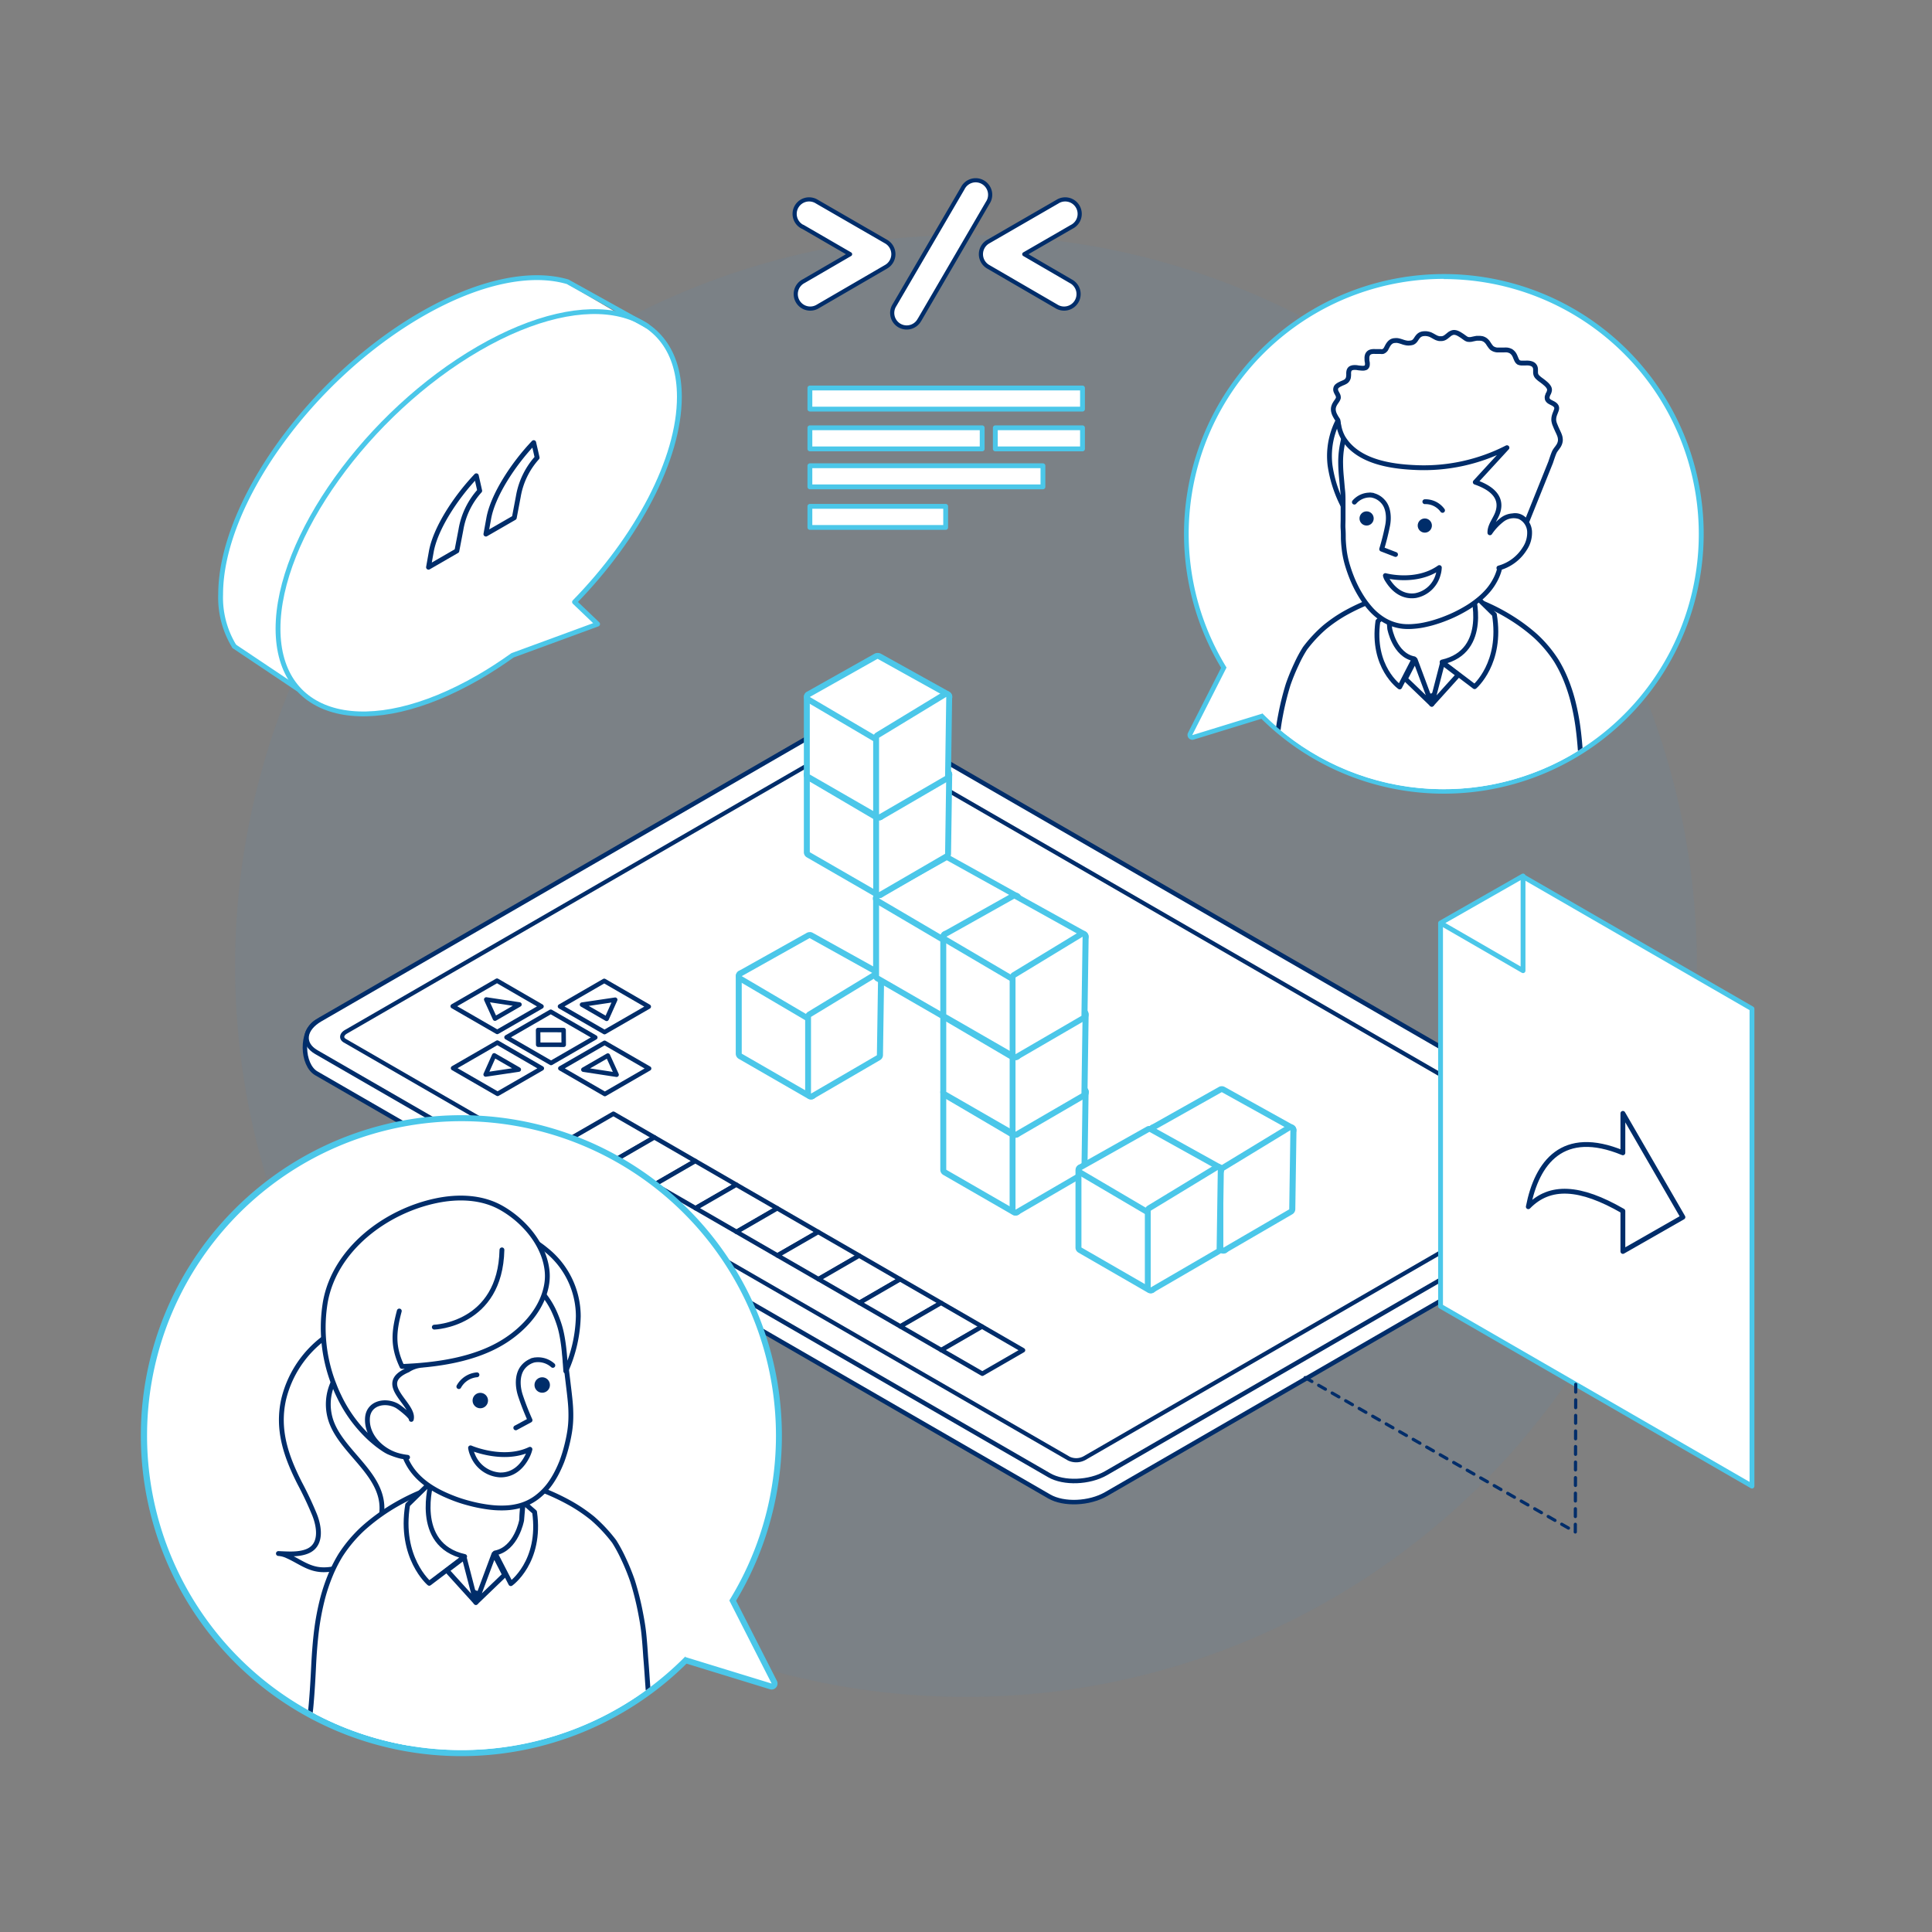 <svg id="Layer_1" data-name="Layer 1" xmlns="http://www.w3.org/2000/svg" xmlns:xlink="http://www.w3.org/1999/xlink" viewBox="0 0 400 400"><rect x="0" y="0" width="400" height="400" fill="#808080" stroke="none"/><defs><style>.cls-1,.cls-14,.cls-9{fill:none;}.cls-2{fill:#2195f2;opacity:0.05;}.cls-10,.cls-11,.cls-13,.cls-3,.cls-4,.cls-5{fill:#fff;}.cls-13,.cls-4{stroke:#4bc7e9;}.cls-10,.cls-11,.cls-14,.cls-4,.cls-5,.cls-9{stroke-linecap:round;}.cls-10,.cls-11,.cls-13,.cls-14,.cls-4,.cls-5,.cls-9{stroke-linejoin:round;}.cls-10,.cls-11,.cls-14,.cls-5,.cls-9{stroke:#002d6a;}.cls-6{fill:#4bc7e9;}.cls-7{clip-path:url(#clip-path);}.cls-8{fill:#002d6a;}.cls-10{stroke-width:0.93px;}.cls-11{stroke-width:0.86px;}.cls-12{clip-path:url(#clip-path-2);}.cls-14{stroke-width:0.66px;stroke-dasharray:1.61;}</style><clipPath id="clip-path"><path class="cls-1" d="M298.91,57.78a52.8,52.8,0,0,0-45,80.47l-7.11,14,14.53-4.47-.12-.17a52.79,52.79,0,1,0,37.67-89.79Z"/></clipPath><clipPath id="clip-path-2"><path class="cls-1" d="M95.54,232.13A65.11,65.11,0,0,1,151,331.36l8.76,17.2-17.91-5.5.15-.22A65.1,65.1,0,1,1,95.54,232.13Z"/></clipPath></defs><circle class="cls-2" cx="200" cy="200" r="151.33"/><polygon class="cls-3" points="47.96 133.01 60.98 142.39 67.68 134.16 111.73 73.84 130.49 66.37 115.75 57.75 65.19 91.46 47.96 133.01"/><path class="cls-4" d="M117.56,58.35C110,56.1,99.2,58.19,87.24,65.09c-22.95,13.25-41.56,39.23-41.56,58a19.32,19.32,0,0,0,2.76,10.62"/><path class="cls-4" d="M140.66,82.16c0-18.8-18.6-23.3-41.55-10s-41.55,39.23-41.55,58,18.6,23.3,41.55,10.05c2.38-1.38,4.72-2.9,7-4.53l17.62-6.47-4.78-4.57C131.88,111.39,140.66,95.08,140.66,82.16Z"/><line class="cls-4" x1="61.68" y1="142.65" x2="48.53" y2="133.84"/><line class="cls-4" x1="133.94" y1="67.46" x2="117.85" y2="58.52"/><path class="cls-5" d="M88.72,117.44l.57-3.2c.83-4.76,5-11.19,9.33-15.74l.7,3.11a15.92,15.92,0,0,0-3.89,8.06l-.84,4.38Zm11.88-6.86.58-3.2c.83-4.76,5-11.19,9.32-15.74l.71,3.11a16,16,0,0,0-3.9,8.06l-.83,4.38Z"/><path class="cls-3" d="M298.91,163.88a52.89,52.89,0,0,1-37.65-15.58L247,152.69l-.15,0a.53.53,0,0,1-.38-.18.5.5,0,0,1-.06-.55l7-13.7a53.31,53.31,0,1,1,45.55,25.6Z"/><path class="cls-6" d="M298.91,57.78a52.8,52.8,0,1,1-37.67,89.79l.12.17-14.53,4.47,7.11-14a52.8,52.8,0,0,1,45-80.47m0-1a53.81,53.81,0,0,0-46.12,81.52l-6.85,13.45a1,1,0,0,0,.13,1.1,1,1,0,0,0,.76.36,1,1,0,0,0,.3-.05l14-4.3a53.79,53.79,0,1,0,37.79-92.08Z"/><g class="cls-7"><path class="cls-5" d="M252.49,185c.84-.44,1.68-.88,2.5-1.34,1.32-.7,2.6-1.45,3.8-2.24.6-.4,1.16-.8,1.7-1.21s1-.81,1.39-1.2a11.21,11.21,0,0,0,1.17-1.38,4,4,0,0,0,.54-1,.73.73,0,0,0,0-.52.84.84,0,0,0-.45-.17,3.42,3.42,0,0,0-.62,0,20.13,20.13,0,0,1-2.1.93,17.51,17.51,0,0,1-3.92,1,7.52,7.52,0,0,1-2.76-.08,7.1,7.1,0,0,1-1.92-.77l.49,0c.15,0,.35,0,.58,0a3.46,3.46,0,0,0,.92-.24l.43-.21.49-.29.56-.39.72-.55a13,13,0,0,1,1.32-.89c.53-.35,1.17-.77,1.95-1.35a9.78,9.78,0,0,0,1.28-1.16,9.2,9.2,0,0,0,1.43-2,15.92,15.92,0,0,0,1.31-3.73c.17-1,.33-2.3.46-3.94s.25-3.76.45-6.12c.08-1.42.19-2.83.33-4.2s.35-2.68.59-3.91a57.89,57.89,0,0,1,1.57-6.33,42.53,42.53,0,0,1,1.73-4.22,26.54,26.54,0,0,1,1.76-3.26,28.43,28.43,0,0,1,4.11-4.4,29.79,29.79,0,0,1,4-2.77,42.19,42.19,0,0,1,4.43-2.17,35.31,35.31,0,0,1,4.6-1.6,27.24,27.24,0,0,1,14.62-.14,40.76,40.76,0,0,1,11.2,4.94,36.79,36.79,0,0,1,4.83,3.64,26.29,26.29,0,0,1,4.24,5.06,27.12,27.12,0,0,1,1.83,3.58,34.85,34.85,0,0,1,1.56,4.61,47.46,47.46,0,0,1,1.14,5.95c.29,2.24.48,4.7.6,7.17s.25,4.74.42,6.66a44.31,44.31,0,0,0,.63,4.74,27.28,27.28,0,0,0,1.6,5.41c.55,1.22,1,2.15,1.45,2.93a11.92,11.92,0,0,1,.92,2.16c0,.31,0,.48,0,.48s-.67,0-1.8,0c-.56,0-1.23-.08-2-.16l-1-.14"/><path class="cls-5" d="M295.83,144.11l.25,0c.69,0,1.42-.61,2.23-1.66.44-.52.91-1.14,1.42-1.82s1-1.42,1.6-2.18,1.16-1.53,1.74-2.35,1.14-1.67,1.66-2.52a24.3,24.3,0,0,0,1.36-2.53,7.77,7.77,0,0,0,.63-2.46,20.27,20.27,0,0,0-1.13-4.23c-1.22-2.08-2.58-4-2.58-4-1-1.33-2-2.5-2.85-3.45a27.42,27.42,0,0,0-2.16-2.26,4.45,4.45,0,0,0-1.87-1,3.86,3.86,0,0,0-2.16.13l-.3.09a7.5,7.5,0,0,0-2.43,1.36,10.94,10.94,0,0,0-2.1,2.32,10.59,10.59,0,0,0-1.41,3,9.35,9.35,0,0,0-.38,3.44s.1,1.57.17,3.19.13,3.26.13,3.26a9.14,9.14,0,0,0,.34,2,11.84,11.84,0,0,0,.8,2c.33.68.73,1.38,1.16,2.09s.89,1.41,1.34,2.1.88,1.36,1.3,2,.81,1.19,1.17,1.68A4.53,4.53,0,0,0,295.83,144.11Z"/><path class="cls-5" d="M298.57,137.07l6.73,5.1s5.76-4.88,4.1-14.93l-4.53-4.44S308.52,134.85,298.57,137.07Z"/><polygon class="cls-5" points="301.93 139.72 296.43 145.81 298.65 137.24 301.93 139.72"/><path class="cls-5" d="M292.79,136.4l-3,5.83s-5.86-4.12-4.51-13.61l2.15-1.9.3,3.46S288.72,135.62,292.79,136.4Z"/><polygon class="cls-5" points="296.43 145.81 293 136.59 290.96 140.55 296.43 145.81"/><path class="cls-5" d="M280.89,92.34a18.36,18.36,0,0,0-.94,2.18,23,23,0,0,0-.66,2.33,16.5,16.5,0,0,0-.36,2.44c-.07.83-.09,1.67-.08,2.5,0,1.55.09,3.09.18,4.63a26.59,26.59,0,0,1-3.66-10.07,16.06,16.06,0,0,1,4.3-13c.71-.75,3.39-3.71,3.58-1.51a6.36,6.36,0,0,1,0,1.14c0,.41-.09.81-.11,1.15a6.73,6.73,0,0,0,0,.89,11.27,11.27,0,0,0,.2,1.25,4.36,4.36,0,0,1,.13,1.11,3.62,3.62,0,0,1-.14,1,4.15,4.15,0,0,1-.39.89,9.75,9.75,0,0,1-.54.83l-.64.88A11.09,11.09,0,0,0,280.89,92.34Z"/><path class="cls-5" d="M310.41,118a10.29,10.29,0,0,1-.92,2.22,11.47,11.47,0,0,1-1.37,2,15.24,15.24,0,0,1-1.76,1.74,21.77,21.77,0,0,1-2,1.49c-.72.47-1.46.89-2.22,1.29s-1.53.76-2.31,1.08-1.54.61-2.31.85a22.47,22.47,0,0,1-2.26.62,16.73,16.73,0,0,1-2.54.39,12.08,12.08,0,0,1-2.26,0,9.73,9.73,0,0,1-3.82-1.25,12.08,12.08,0,0,1-3.06-2.58,18.6,18.6,0,0,1-1.29-1.68c-.41-.6-.8-1.25-1.17-1.92a25.6,25.6,0,0,1-1.32-2.85c-.33-.83-.62-1.69-.88-2.57a20.18,20.18,0,0,1-.57-2.65c-.12-.89-.2-1.78-.23-2.66,0-.66,0-1.32-.05-2s0-1.3,0-2c0-1.28,0-2.54,0-3.73,0-.68,0-1.44-.09-2.25s-.15-1.69-.24-2.62-.16-1.89-.17-2.88a18.2,18.2,0,0,1,.18-3A23.45,23.45,0,0,1,278.4,90a20,20,0,0,1,5.85-9.11c9-7.62,22.44-9.05,31.48-1.25a15.18,15.18,0,0,1,2.07,2.17,8.76,8.76,0,0,1,.58.82,7.29,7.29,0,0,1,.43.89c.11.3.21.62.3.94a12.45,12.45,0,0,1,.28,1.48c.06.49.09,1,.12,1.47s.07.82.11,1.23a9.64,9.64,0,0,1,.08,1.19,7.63,7.63,0,0,1-.18,1.15c-.09.43-.19.86-.3,1.3s-.2.93-.28,1.44a8.33,8.33,0,0,0-.11,1.59c0,.31,0,.61,0,.9s0,.57-.06.84a10.29,10.29,0,0,1-.36,1.43c-.1.29-.21.55-.31.79-.17.4-.33.74-.46,1a2.81,2.81,0,0,1-.27.61.39.39,0,0,1-.3,0,1.24,1.24,0,0,1-.31-.23l-.27-.32a2.27,2.27,0,0,0-.25-.27,1,1,0,0,0-.18-.11s-.06,0-.06,0a.57.57,0,0,0,0,.21c0,.11.08.27.14.49s.14.59.22.93a4.63,4.63,0,0,1,.19.83q0,.08-.12,0a2.42,2.42,0,0,1-.26-.34c-.11-.14-.22-.31-.34-.44a.67.67,0,0,0-.38-.26.37.37,0,0,0-.22.12,1.21,1.21,0,0,0-.24.49,6,6,0,0,0-.11,1.6c0,.22,0,.48.07.78s.08.65.12,1"/><circle class="cls-8" cx="294.99" cy="108.81" r="1.47"/><path class="cls-5" d="M295,103.87a4.37,4.37,0,0,1,3.66,1.8"/><circle class="cls-8" cx="282.94" cy="107.34" r="1.47"/><path class="cls-9" d="M288.93,114.8l-2.87-1.11a49.87,49.87,0,0,0,1.23-4.9c.32-1.63.2-3.75-1-5a4,4,0,0,0-2.65-1.32l.6.07a4.21,4.21,0,0,0-3.83,1.42"/><path class="cls-5" d="M298,117.51a5.46,5.46,0,0,1-.25,1.46,6,6,0,0,1-4.67,4.34c-2.55.37-4.5-1.1-5.78-3.14a3,3,0,0,1-.47-1S293.16,120.92,298,117.51Z"/><path class="cls-5" d="M313.27,106.78a2.64,2.64,0,0,1,2.77,1.39l5-12.44.21-.63.21-.61c.07-.19.13-.37.2-.54s.13-.32.2-.45a3.37,3.37,0,0,1,.21-.34c.07-.11.14-.2.21-.29a2.69,2.69,0,0,0,.2-.27l.21-.3a3.72,3.72,0,0,0,.2-.4,2.55,2.55,0,0,0,.16-.62,1.7,1.7,0,0,0,0-.4,2.6,2.6,0,0,0-.07-.45,3.69,3.69,0,0,0-.17-.5c-.07-.18-.16-.36-.24-.54s-.14-.28-.2-.43-.13-.28-.19-.42-.22-.53-.32-.78a4.14,4.14,0,0,1-.17-.74,3.21,3.21,0,0,1,.05-.7,4.6,4.6,0,0,1,.2-.66c.08-.2.16-.4.23-.6a1.42,1.42,0,0,0,.13-.54.79.79,0,0,0-.16-.5,1.12,1.12,0,0,0-.24-.25,2.7,2.7,0,0,0-.33-.22l-.39-.2a3.69,3.69,0,0,1-.35-.19,1.24,1.24,0,0,1-.44-.45.67.67,0,0,1-.06-.28.88.88,0,0,1,0-.31,2.79,2.79,0,0,1,.12-.34c0-.12.11-.24.16-.35a2,2,0,0,0,.2-.65,1,1,0,0,0-.13-.56,2.57,2.57,0,0,0-.41-.54c-.09-.09-.19-.19-.31-.29l-.37-.31-.37-.28-.37-.27a5.56,5.56,0,0,1-.55-.48,1.39,1.39,0,0,1-.3-.47,1.59,1.59,0,0,1-.08-.53c0-.19,0-.37,0-.56a1.5,1.5,0,0,0-.1-.52,1.25,1.25,0,0,0-.3-.42,1.48,1.48,0,0,0-.48-.26,2.59,2.59,0,0,0-.58-.12,4.72,4.72,0,0,0-.66,0h-.74a1.77,1.77,0,0,1-.63-.13,1.18,1.18,0,0,1-.39-.44c-.1-.19-.18-.39-.27-.6a3.67,3.67,0,0,0-.28-.6,2,2,0,0,0-.39-.47,1.37,1.37,0,0,0-.48-.31,2.23,2.23,0,0,0-.59-.16,4.56,4.56,0,0,0-.65,0l-.71,0q-.35,0-.69,0a2.21,2.21,0,0,1-.59-.13,2.1,2.1,0,0,1-.53-.29,3.57,3.57,0,0,1-.42-.51l-.21-.3a2.92,2.92,0,0,0-.21-.32,2.4,2.4,0,0,0-.52-.52,2,2,0,0,0-.32-.18,2,2,0,0,0-.34-.12l-.37-.05h-.38l-.38,0-.38.07-.38.08-.36.08a2.66,2.66,0,0,1-.69,0,2.05,2.05,0,0,1-.41-.18l-.44-.31c-.15-.11-.3-.22-.46-.32s-.31-.2-.46-.29a4,4,0,0,0-.56-.26,1.77,1.77,0,0,0-.56-.09,1.37,1.37,0,0,0-.55.15,2.06,2.06,0,0,0-.51.34l-.5.4a2,2,0,0,1-.49.29,1.39,1.39,0,0,1-.48.11l-.5,0a3.06,3.06,0,0,1-.53-.15,2.53,2.53,0,0,1-.29-.14l-.33-.18-.32-.18-.36-.18a2.91,2.91,0,0,0-.39-.12,2.66,2.66,0,0,0-.37-.07,2.91,2.91,0,0,0-.65,0,1.66,1.66,0,0,0-1,.42,2.83,2.83,0,0,0-.32.37c-.1.13-.18.27-.27.4a2.17,2.17,0,0,1-.29.36,1.33,1.33,0,0,1-.43.28,2.56,2.56,0,0,1-.51.1,2.88,2.88,0,0,1-.65,0l-.35-.07-.34-.09-.32-.11-.32-.1a4.85,4.85,0,0,0-.58-.14,2,2,0,0,0-.54,0,1.51,1.51,0,0,0-.48.08,1.25,1.25,0,0,0-.41.22,2,2,0,0,0-.36.36,3.62,3.62,0,0,0-.31.48l-.34.65a1.73,1.73,0,0,1-.26.28,1.33,1.33,0,0,1-.35.2,1.28,1.28,0,0,1-.45,0l-.55,0-.57,0a2.26,2.26,0,0,0-.52,0,1.73,1.73,0,0,0-.43.08,1,1,0,0,0-.33.17,1.09,1.09,0,0,0-.37.53,1.82,1.82,0,0,0-.08.67c0,.25,0,.5.07.75a2.21,2.21,0,0,1,0,.69.76.76,0,0,1-.29.44,1.59,1.59,0,0,1-.59.13,5.29,5.29,0,0,1-.67-.05c-.23,0-.46-.07-.69-.09a3.53,3.53,0,0,0-.65,0,1.54,1.54,0,0,0-.56.18.89.89,0,0,0-.34.49,1.7,1.7,0,0,0-.06.35,2.87,2.87,0,0,0,0,.42,4.91,4.91,0,0,1-.06.65,1.52,1.52,0,0,1-.32.6,1.22,1.22,0,0,1-.3.24,3,3,0,0,1-.4.2l-.43.18-.38.19a2.59,2.59,0,0,0-.56.38.83.83,0,0,0-.22.41.94.94,0,0,0,0,.5,2.58,2.58,0,0,0,.21.48,5.16,5.16,0,0,1,.24.47,1.16,1.16,0,0,1,.08.56,1.88,1.88,0,0,1-.14.34,3.06,3.06,0,0,1-.23.36l-.24.35-.2.35c-.05.11-.09.22-.13.33s-.06.21-.08.31a2.27,2.27,0,0,0,0,.58,3.16,3.16,0,0,0,.13.53,3.82,3.82,0,0,0,.23.51c.09.17.19.34.29.51A3.36,3.36,0,0,1,277,87a3.78,3.78,0,0,1,.1.57c0,.19.06.38.1.57a7.68,7.68,0,0,0,.91,2.53c3,4.9,9.74,5.91,14.95,6.13A37.78,37.78,0,0,0,312,92.69l-6.56,7.14c2.7.93,5.81,2.73,4.66,6.23-.47,1.46-1.69,2.72-1.63,4.25a11.71,11.71,0,0,1,2.57-2.73,3.91,3.91,0,0,1,3.56-.6,3.56,3.56,0,0,1,2.08,3,5.91,5.91,0,0,1-1,3.62,9.15,9.15,0,0,1-5.35,4"/></g><path class="cls-10" d="M217.24,309.83,65.49,222.22c-3-1.73-3.34-8.72.13-10.72L171,155c3.46-2,8.75-2.22,11.75-.49L335.05,238c3,1.73,2.11,8.85-1.35,10.85L229,309.34C225.53,311.34,220.24,311.56,217.24,309.83Z"/><path class="cls-10" d="M217.24,305.44,65.49,217.83c-3-1.74-2.62-4.79.85-6.79L171,150.59c3.46-2,8.75-2.22,11.75-.49l151.75,87.61c3,1.74,2.62,4.79-.84,6.79L229,305C225.53,307,220.24,307.17,217.24,305.44Z"/><path class="cls-11" d="M221.32,302,71.4,215.47c-.82-.47-.71-1.31.23-1.85l103.87-60a3.57,3.57,0,0,1,3.22-.13l149.91,86.55c.82.47.72,1.31-.23,1.85l-103.87,60A3.58,3.58,0,0,1,221.32,302Z"/><polygon class="cls-10" points="125.16 213.69 115.94 208.37 125.1 203.08 134.32 208.41 125.16 213.69"/><polygon class="cls-10" points="120.5 208 125.6 210.94 127.37 206.98 120.5 208"/><polygon class="cls-10" points="114.09 220.08 104.87 214.76 114.03 209.47 123.25 214.79 114.09 220.08"/><polygon class="cls-10" points="112.18 221.19 102.97 215.86 93.8 221.15 103.02 226.47 112.18 221.19"/><polygon class="cls-10" points="102.32 218.5 107.41 221.44 100.55 222.46 102.32 218.5"/><polygon class="cls-10" points="116.01 221.19 125.17 215.9 134.39 221.22 125.23 226.51 116.01 221.19"/><polygon class="cls-10" points="125.85 218.54 120.78 221.46 127.66 222.51 125.85 218.54"/><polygon class="cls-10" points="102.95 213.65 112.11 208.37 102.9 203.04 93.73 208.33 102.95 213.65"/><polygon class="cls-10" points="107.55 207.97 102.48 210.9 100.67 206.93 107.55 207.97"/><polygon class="cls-10" points="111.43 216.3 111.41 213.25 116.69 213.26 116.71 216.31 111.43 216.3"/><polygon class="cls-10" points="127.06 240.35 118.58 235.45 127 230.59 135.48 235.48 127.06 240.35"/><polygon class="cls-10" points="135.53 245.25 127.06 240.35 135.48 235.48 143.96 240.38 135.53 245.25"/><polygon class="cls-10" points="144.01 250.14 135.53 245.25 143.96 240.38 152.44 245.28 144.01 250.14"/><polygon class="cls-10" points="152.5 255.04 144.01 250.14 152.44 245.28 160.92 250.17 152.5 255.04"/><polygon class="cls-10" points="160.97 259.93 152.5 255.04 160.92 250.17 169.4 255.07 160.97 259.93"/><polygon class="cls-10" points="169.46 264.83 160.97 259.93 169.4 255.07 177.88 259.96 169.46 264.83"/><polygon class="cls-10" points="177.94 269.73 169.46 264.83 177.88 259.96 186.36 264.86 177.94 269.73"/><polygon class="cls-10" points="186.41 274.62 177.94 269.73 186.36 264.86 194.84 269.75 186.41 274.62"/><polygon class="cls-10" points="194.9 279.52 186.41 274.62 194.84 269.75 203.32 274.65 194.9 279.52"/><polygon class="cls-10" points="203.38 284.41 194.9 279.52 203.32 274.65 211.8 279.55 203.38 284.41"/><path class="cls-3" d="M95.54,363a65.71,65.71,0,1,1,56.16-31.58l8.6,16.9a.63.63,0,0,1-.08.68.62.62,0,0,1-.47.22.57.57,0,0,1-.18,0L142,343.74A65.24,65.24,0,0,1,95.54,363Z"/><path class="cls-6" d="M95.54,232.13A65.11,65.11,0,0,1,151,331.36l8.76,17.2-17.91-5.5.15-.22A65.1,65.1,0,1,1,95.54,232.13m0-1.24a66.35,66.35,0,1,0,46.6,113.55l17.25,5.3a1.13,1.13,0,0,0,.36.06,1.22,1.22,0,0,0,.94-.44,1.25,1.25,0,0,0,.16-1.36l-8.45-16.59A66.34,66.34,0,0,0,95.54,230.89Z"/><g class="cls-12"><path class="cls-5" d="M70.37,275s-.36.17-1,.53a22.34,22.34,0,0,0-10.65,14.22c-1.4,6.29.52,11.78,3.33,17.33a72.13,72.13,0,0,1,3.08,6.54c1,2.51,1.58,6.28-1.49,7.55-1.81.75-4.06.55-6,.47a5.16,5.16,0,0,1,1.87.5C62.14,323.31,64,325,67,325c6.45.06,12.06-6.52,12.08-12.78,0-6.95-7.73-11.29-10.26-17.3a10.72,10.72,0,0,1,.44-9.28c.27-.58.55-1.16.87-1.74s.66-1.18,1-1.8a5.94,5.94,0,0,0,.64-1.68,6.53,6.53,0,0,0,.08-1.82,7.14,7.14,0,0,0-.48-1.84A7.07,7.07,0,0,0,70.37,275Z"/><path class="cls-5" d="M146.37,374.44c-.91-.48-1.83-1-2.71-1.45-1.44-.77-2.83-1.59-4.14-2.44-.66-.43-1.27-.88-1.86-1.32s-1-.88-1.51-1.31a11.58,11.58,0,0,1-1.28-1.5,5.24,5.24,0,0,1-.59-1.08.5.5,0,0,1,.53-.75,3.18,3.18,0,0,1,.68,0,22.8,22.8,0,0,0,2.28,1,19.15,19.15,0,0,0,4.27,1.11,8.32,8.32,0,0,0,3-.09,7.72,7.72,0,0,0,2.1-.84s-.2,0-.53,0c-.17,0-.39,0-.64,0a3.59,3.59,0,0,1-1-.26,3.39,3.39,0,0,1-.47-.23A5.34,5.34,0,0,1,144,365c-.19-.12-.39-.26-.61-.42l-.79-.6a14.84,14.84,0,0,0-1.44-1c-.57-.38-1.27-.83-2.12-1.46a10.84,10.84,0,0,1-1.39-1.27,10.12,10.12,0,0,1-1.56-2.21,17.33,17.33,0,0,1-1.42-4.06c-.19-1.15-.36-2.51-.5-4.29s-.27-4.09-.49-6.67c-.1-1.54-.21-3.07-.36-4.57s-.39-2.91-.65-4.26a60,60,0,0,0-1.71-6.88,45.14,45.14,0,0,0-1.88-4.61,30.46,30.46,0,0,0-1.91-3.54,31.74,31.74,0,0,0-4.48-4.8,33.55,33.55,0,0,0-4.37-3,46.76,46.76,0,0,0-4.82-2.37,41.86,41.86,0,0,0-5-1.74,29.83,29.83,0,0,0-15.92-.15,44.45,44.45,0,0,0-12.19,5.38,40.29,40.29,0,0,0-5.26,4,28.65,28.65,0,0,0-4.62,5.5,29.51,29.51,0,0,0-2,3.9,38.1,38.1,0,0,0-1.7,5,52.46,52.46,0,0,0-1.25,6.49c-.31,2.43-.51,5.1-.64,7.8s-.28,5.16-.46,7.25a45,45,0,0,1-.69,5.16A29,29,0,0,1,62,363.48c-.6,1.33-1.13,2.35-1.58,3.19a12.76,12.76,0,0,0-1,2.36c0,.34,0,.51,0,.51s.73,0,2,0c.61,0,1.33-.09,2.15-.18l1-.15"/><path class="cls-5" d="M99.19,329.92l-.27,0a3.9,3.9,0,0,1-2.44-1.81c-.48-.57-1-1.24-1.54-2s-1.15-1.54-1.75-2.37-1.26-1.67-1.89-2.56-1.24-1.82-1.81-2.74A24.84,24.84,0,0,1,88,315.72a8.39,8.39,0,0,1-.7-2.67,22.29,22.29,0,0,1,1.23-4.61c1.34-2.27,2.81-4.31,2.81-4.31,1.1-1.45,2.2-2.72,3.11-3.75a27.75,27.75,0,0,1,2.35-2.46,4.82,4.82,0,0,1,2-1.14,4.27,4.27,0,0,1,2.35.14l.33.1a8.24,8.24,0,0,1,2.64,1.48,11.61,11.61,0,0,1,2.28,2.53,11.49,11.49,0,0,1,1.54,3.26,9.91,9.91,0,0,1,.41,3.74s-.11,1.72-.18,3.48-.14,3.55-.14,3.55a9.51,9.51,0,0,1-.37,2.14,12.7,12.7,0,0,1-.87,2.2c-.37.74-.8,1.5-1.27,2.27s-1,1.54-1.45,2.29-1,1.48-1.42,2.15-.88,1.28-1.27,1.83A4.92,4.92,0,0,1,99.19,329.92Z"/><path class="cls-5" d="M96.2,322.26l-7.33,5.55s-6.27-5.31-4.47-16.25l4.95-4.84S85.36,319.85,96.2,322.26Z"/><polygon class="cls-5" points="92.54 325.15 98.53 331.77 96.11 322.44 92.54 325.15"/><path class="cls-5" d="M102.49,321.53l3.27,6.35s6.38-4.49,4.92-14.82L108.32,311l-.32,3.76S106.93,320.68,102.49,321.53Z"/><polygon class="cls-5" points="98.53 331.77 102.27 321.74 104.48 326.05 98.53 331.77"/><path class="cls-3" d="M101.39,391.31l-9.73-4.52-8.37-6.14-5.35-6.49-1.35-2.68-1.37-4.06,12.4-8.08-5.87-3.12L65.6,354.8l-5.23,2.84.2,1.74.12,4.47a43.46,43.46,0,0,0,24.63,34.61S105.77,401.13,101.39,391.31Z"/><path class="cls-5" d="M84,302a12.41,12.41,0,0,0,1.29,2.27,12.91,12.91,0,0,0,1.75,1.95,15.74,15.74,0,0,0,2.14,1.64,21.59,21.59,0,0,0,2.41,1.34c.84.4,1.7.76,2.57,1.09s1.76.61,2.64.85,1.75.45,2.61.61,1.71.29,2.53.37a19.13,19.13,0,0,0,2.8.07,13.06,13.06,0,0,0,2.43-.34,10.44,10.44,0,0,0,4-1.87,13.33,13.33,0,0,0,3-3.2,19.27,19.27,0,0,0,1.17-2c.36-.71.69-1.45,1-2.23a30.25,30.25,0,0,0,1-3.26c.24-.94.44-1.9.6-2.89a21,21,0,0,0,.25-2.95,27.81,27.81,0,0,0-.1-2.9c-.06-.72-.14-1.43-.22-2.14s-.17-1.4-.25-2.1c-.17-1.39-.33-2.75-.48-4a23.92,23.92,0,0,1-.21-2.44c0-.89-.07-1.85-.1-2.86s-.09-2.06-.2-3.14a20.73,20.73,0,0,0-.61-3.24,26.2,26.2,0,0,0-1.19-3.22,21.8,21.8,0,0,0-7.56-9c-10.76-7-25.47-6.74-34.18,2.91-4.17,4.62-5.64,11.63-4.72,18.12,0,.3.09.6.13.9s.11.6.16.89c.11.58.24,1.15.36,1.68.09.36.18.7.27,1a6.77,6.77,0,0,0,.44,1.3,1.52,1.52,0,0,0,.54.67,1.68,1.68,0,0,0,.73-.15,4,4,0,0,0,.77-.47l.76-.58c.25-.18.48-.35.7-.48l.45-.24c.09,0,.14,0,.14,0a.84.84,0,0,1-.16.29c-.1.16-.24.39-.4.7a5.32,5.32,0,0,0-.34,1.19A1.4,1.4,0,0,0,73,287c.06,0,.14,0,.24-.1a4.06,4.06,0,0,0,.37-.47,4.53,4.53,0,0,1,.55-.65,2.27,2.27,0,0,1,.75-.49,1.07,1.07,0,0,1,.5,0,1.33,1.33,0,0,1,.58.39,4.56,4.56,0,0,1,.79,1.53A5.07,5.07,0,0,1,77,288c.07.31.12.66.18,1.06"/><circle class="cls-8" cx="99.44" cy="289.97" r="1.6"/><path class="cls-5" d="M98.75,284.64A4.75,4.75,0,0,0,95,287.08"/><circle class="cls-8" cx="112.26" cy="286.75" r="1.6"/><path class="cls-9" d="M106.79,295.62l2.95-1.59a54.41,54.41,0,0,1-2-5.13c-.56-1.72-.72-4,.34-5.57a4.35,4.35,0,0,1,2.69-1.79l-.64.15a4.6,4.6,0,0,1,4.33,1"/><path class="cls-5" d="M109.72,300.06a7.17,7.17,0,0,1-.39,1.13c-1.1,2.38-3,4.23-5.81,4.18a6.5,6.5,0,0,1-5.63-4.06,5.63,5.63,0,0,1-.47-1.55S104.19,302.7,109.72,300.06Z"/><path class="cls-5" d="M113.25,268.94a17.62,17.62,0,0,1,1.31,2.23,23.94,23.94,0,0,1,1,2.43,18.56,18.56,0,0,1,.72,2.58c.18.89.32,1.79.43,2.69.2,1.67.31,3.35.43,5a29.21,29.21,0,0,0,2.59-11.38A17.59,17.59,0,0,0,113.35,259c-.88-.71-4.17-3.54-4.08-1.14a6.47,6.47,0,0,0,.19,1.23c.1.44.21.86.27,1.22a7.58,7.58,0,0,1,.14,1,12.1,12.1,0,0,1-.05,1.37,4.59,4.59,0,0,0,0,1.23,3.76,3.76,0,0,0,.29,1.07,4.53,4.53,0,0,0,.53.9,10.5,10.5,0,0,0,.7.82l.82.87A12.3,12.3,0,0,1,113.25,268.94Z"/><path class="cls-5" d="M87.44,282.65a6.1,6.1,0,0,0-3,1c-6.86,2.93,1.52,7.07.71,10.22.14-.55-2.53-2.59-3-2.83-2.42-1.31-5.88-.57-6.07,2.57-.22,3.61,2.78,6.6,6,7.63.33.1.69.2,1.08.28s.8.15,1.22.2c0,0-.45-.05-1.29-.2a12.26,12.26,0,0,1-1.31-.38c-.46-.16-.93-.34-1.38-.54a8.71,8.71,0,0,1-1-.59c-.29-.19-.57-.39-.86-.6s-.57-.43-.87-.68-.82-.68-1.21-1.05A28.51,28.51,0,0,1,70.16,289c-.23-.46-.44-.93-.64-1.41s-.39-1-.57-1.44a32.29,32.29,0,0,1-1.58-16.65c2-10.91,12.54-18.76,23-20.92,4.44-.92,9.33-.8,13.37,1.47,4.61,2.59,8.78,7.36,9.49,12.74a10.41,10.41,0,0,1,0,2.79c-.7,5.12-4.57,9.44-8.81,12.11-6.09,3.85-14.11,4.94-21.19,5.22a1.15,1.15,0,0,1-.07-.15c-1.89-4.07-1.63-7.07-.49-11.33"/><path class="cls-5" d="M89.92,274.77s13.66-.42,14-16"/></g><path class="cls-3" d="M210.25,251.07a.71.71,0,0,1-.31-.08l-14.34-8.27a.62.62,0,0,1-.31-.54v-16a.61.61,0,0,1,.32-.54.64.64,0,0,1,.3-.08.65.65,0,0,1,.31.08L210.56,234a.63.63,0,0,1,.31.53v15.88a.64.64,0,0,1-.31.54A.68.68,0,0,1,210.25,251.07Z"/><path class="cls-6" d="M195.91,226.14l14.34,8.43v15.88l-14.34-8.27v-16m0-1.24a1.32,1.32,0,0,0-.61.16,1.23,1.23,0,0,0-.62,1.08v16a1.22,1.22,0,0,0,.61,1.07l14.35,8.27a1.21,1.21,0,0,0,.61.16,1.25,1.25,0,0,0,.62-.16,1.23,1.23,0,0,0,.61-1.07V234.57a1.24,1.24,0,0,0-.6-1.06l-14.34-8.44a1.29,1.29,0,0,0-.63-.17Z"/><path class="cls-3" d="M210.25,235.19a.68.68,0,0,1-.31-.08l-14.34-8.44a.61.61,0,0,1,0-1.07l14-7.88a.64.64,0,0,1,.3-.08.67.67,0,0,1,.3.08l14.18,7.88a.61.61,0,0,1,0,1.06l-13.89,8.44A.62.62,0,0,1,210.25,235.19Z"/><path class="cls-6" d="M210,218.26l14.18,7.88-13.89,8.43-14.34-8.43L210,218.26m0-1.24a1.25,1.25,0,0,0-.6.16l-14.05,7.88a1.22,1.22,0,0,0-.63,1.06,1.23,1.23,0,0,0,.6,1.08l14.35,8.44a1.26,1.26,0,0,0,.62.17,1.21,1.21,0,0,0,.64-.18l13.89-8.44a1.23,1.23,0,0,0,0-2.13l-14.18-7.88a1.28,1.28,0,0,0-.6-.16Z"/><path class="cls-3" d="M210.25,251.07a.71.71,0,0,1-.31-.08.62.62,0,0,1-.3-.54V234.57a.61.61,0,0,1,.29-.52l13.89-8.44a.62.62,0,0,1,.32-.09.71.71,0,0,1,.31.08.63.63,0,0,1,.31.54l-.25,16.38a.6.6,0,0,1-.3.53L210.56,251A.56.56,0,0,1,210.25,251.07Z"/><path class="cls-6" d="M224.14,226.14h0m0,0-.24,16.37-13.65,7.94V234.57l13.89-8.43m0-1.24h0a1.21,1.21,0,0,0-.65.19l-13.87,8.43a1.22,1.22,0,0,0-.59,1v15.88a1.22,1.22,0,0,0,.62,1.07,1.26,1.26,0,0,0,1.23,0l13.65-7.94a1.26,1.26,0,0,0,.61-1.05l.24-16.3v-.09a1.23,1.23,0,0,0-1.23-1.24Zm0,2.47Z"/><path class="cls-3" d="M167.91,227a.68.68,0,0,1-.31-.08l-14.34-8.27a.61.61,0,0,1-.31-.53V202.1a.6.6,0,0,1,.31-.53.58.58,0,0,1,.62,0L168.22,210a.6.6,0,0,1,.3.53v15.88a.6.6,0,0,1-.3.53A.71.71,0,0,1,167.91,227Z"/><path class="cls-6" d="M153.57,202.1l14.34,8.44v15.88l-14.34-8.27V202.1m0-1.23a1.23,1.23,0,0,0-1.24,1.23v16.05a1.24,1.24,0,0,0,.62,1.07l14.34,8.26a1.26,1.26,0,0,0,.62.17,1.29,1.29,0,0,0,.62-.17,1.22,1.22,0,0,0,.61-1.06V210.54a1.22,1.22,0,0,0-.61-1.06L154.19,201a1.16,1.16,0,0,0-.62-.17Z"/><path class="cls-3" d="M167.91,211.16a.56.56,0,0,1-.31-.09l-14.35-8.44a.62.62,0,0,1-.3-.54.6.6,0,0,1,.32-.53l14-7.88a.67.67,0,0,1,.31-.07.59.59,0,0,1,.29.07l14.19,7.88a.61.61,0,0,1,.31.53.62.62,0,0,1-.29.54l-13.89,8.44A.62.62,0,0,1,167.91,211.16Z"/><path class="cls-6" d="M167.62,194.22l14.18,7.88-13.89,8.44-14.34-8.44,14.05-7.88m0-1.23a1.21,1.21,0,0,0-.61.16L153,201a1.27,1.27,0,0,0-.63,1.07,1.23,1.23,0,0,0,.61,1.07l14.34,8.44a1.19,1.19,0,0,0,.63.17,1.24,1.24,0,0,0,.64-.18l13.89-8.44a1.22,1.22,0,0,0,.59-1.07,1.25,1.25,0,0,0-.64-1.06l-14.18-7.88a1.23,1.23,0,0,0-.59-.15Z"/><path class="cls-3" d="M167.91,227a.68.68,0,0,1-.31-.08.61.61,0,0,1-.31-.53V210.54a.6.6,0,0,1,.3-.53l13.89-8.44a.57.57,0,0,1,.32-.09.55.55,0,0,1,.3.09.59.59,0,0,1,.31.54l-.24,16.38a.61.61,0,0,1-.31.52L168.22,227A.68.68,0,0,1,167.91,227Z"/><path class="cls-6" d="M181.8,202.1h0m0,0-.25,16.38-13.64,7.94V210.54l13.89-8.44m0-1.23h0a1.17,1.17,0,0,0-.64.19l-13.87,8.43a1.22,1.22,0,0,0-.59,1v15.88a1.25,1.25,0,0,0,.61,1.07,1.36,1.36,0,0,0,.62.16,1.26,1.26,0,0,0,.62-.17l13.64-7.94a1.22,1.22,0,0,0,.62-1l.24-16.3v-.1a1.23,1.23,0,0,0-1.23-1.23Zm0,2.46Z"/><path class="cls-3" d="M196.36,210.94a.55.55,0,0,1-.3-.09l-14.34-8.26a.61.61,0,0,1-.31-.54V186a.61.61,0,0,1,.31-.53.54.54,0,0,1,.3-.08.72.72,0,0,1,.32.08l14.34,8.44a.6.6,0,0,1,.3.53v15.88a.61.61,0,0,1-.31.53A.56.56,0,0,1,196.36,210.94Z"/><path class="cls-6" d="M182,186l14.34,8.44v15.88L182,202.05V186m0-1.23a1.21,1.21,0,0,0-.61.16,1.24,1.24,0,0,0-.62,1.07v16.05a1.22,1.22,0,0,0,.62,1.07l14.34,8.27a1.26,1.26,0,0,0,1.23,0,1.24,1.24,0,0,0,.62-1.07V194.44a1.23,1.23,0,0,0-.61-1.06l-14.34-8.44a1.27,1.27,0,0,0-.63-.17Z"/><path class="cls-3" d="M196.36,195.06a.61.61,0,0,1-.31-.09l-14.34-8.43a.61.61,0,0,1-.3-.54.6.6,0,0,1,.31-.53l14.05-7.88a.6.6,0,0,1,.6,0l14.18,7.87a.65.65,0,0,1,.32.53.62.62,0,0,1-.3.54L196.68,195A.57.57,0,0,1,196.36,195.06Z"/><path class="cls-6" d="M196.07,178.13,210.25,186l-13.89,8.44L182,186l14-7.87m0-1.24a1.28,1.28,0,0,0-.6.16l-14.05,7.88a1.2,1.2,0,0,0-.63,1.06,1.26,1.26,0,0,0,.61,1.08l14.34,8.44a1.26,1.26,0,0,0,.62.17,1.19,1.19,0,0,0,.64-.18l13.89-8.44a1.22,1.22,0,0,0,.59-1.08,1.21,1.21,0,0,0-.63-1l-14.18-7.88a1.17,1.17,0,0,0-.6-.16Z"/><path class="cls-3" d="M196.36,210.94a.55.55,0,0,1-.3-.09.61.61,0,0,1-.31-.53V194.44a.61.61,0,0,1,.29-.52l13.89-8.44a.62.62,0,0,1,.32-.09.58.58,0,0,1,.31.08.63.63,0,0,1,.31.54l-.24,16.38a.64.64,0,0,1-.31.53l-13.65,7.93A.56.56,0,0,1,196.36,210.94Z"/><path class="cls-6" d="M210.25,186h0m0,0L210,202.38l-13.65,7.94V194.44L210.25,186m0-1.23h0a1.2,1.2,0,0,0-.64.19l-13.87,8.43a1.24,1.24,0,0,0-.59,1.05v15.88a1.24,1.24,0,0,0,.62,1.07,1.26,1.26,0,0,0,1.23,0l13.65-7.94a1.24,1.24,0,0,0,.61-1l.24-16.3a.31.31,0,0,0,0-.1,1.23,1.23,0,0,0-1.23-1.23Zm0,2.47h0Z"/><path class="cls-3" d="M182,185.33a.61.61,0,0,1-.31-.09L167.37,177a.62.62,0,0,1-.3-.54V160.39a.59.59,0,0,1,.31-.53.54.54,0,0,1,.3-.08.65.65,0,0,1,.31.08l14.34,8.44a.61.61,0,0,1,.31.53v15.88a.61.61,0,0,1-.31.53A.56.56,0,0,1,182,185.33Z"/><path class="cls-6" d="M167.68,160.39,182,168.83v15.88l-14.34-8.27V160.39m0-1.23a1.21,1.21,0,0,0-.61.16,1.24,1.24,0,0,0-.62,1.07v16.05a1.22,1.22,0,0,0,.62,1.07l14.34,8.27a1.26,1.26,0,0,0,1.23,0,1.24,1.24,0,0,0,.62-1.07V168.83a1.25,1.25,0,0,0-.61-1.06l-14.34-8.44a1.29,1.29,0,0,0-.63-.17Z"/><path class="cls-3" d="M182,169.45a.59.59,0,0,1-.31-.09l-14.34-8.43a.61.61,0,0,1-.3-.54.6.6,0,0,1,.31-.53L181.43,152a.6.6,0,0,1,.6,0l14.18,7.87a.65.65,0,0,1,.32.53.62.62,0,0,1-.3.54l-13.89,8.44A.62.62,0,0,1,182,169.45Z"/><path class="cls-6" d="M181.73,152.52l14.18,7.87L182,168.83l-14.34-8.44,14-7.87m0-1.24a1.25,1.25,0,0,0-.6.16l-14,7.88a1.2,1.2,0,0,0-.63,1.06,1.24,1.24,0,0,0,.61,1.08l14.34,8.44a1.26,1.26,0,0,0,.62.17,1.21,1.21,0,0,0,.64-.18l13.89-8.44a1.23,1.23,0,0,0,0-2.13l-14.18-7.88a1.17,1.17,0,0,0-.6-.16Z"/><path class="cls-3" d="M182,185.33a.61.61,0,0,1-.31-.09.6.6,0,0,1-.3-.53V168.83a.61.61,0,0,1,.29-.52l13.89-8.44a.62.62,0,0,1,.32-.09.58.58,0,0,1,.31.08.63.63,0,0,1,.31.54l-.24,16.38a.64.64,0,0,1-.31.53l-13.65,7.93A.56.56,0,0,1,182,185.33Z"/><path class="cls-6" d="M195.91,160.39h0m0,0-.24,16.38L182,184.71V168.83l13.89-8.44m0-1.23h0a1.2,1.2,0,0,0-.64.19l-13.87,8.43a1.22,1.22,0,0,0-.59,1.05v15.88a1.24,1.24,0,0,0,.62,1.07,1.26,1.26,0,0,0,1.23,0l13.65-7.94a1.24,1.24,0,0,0,.61-1.05l.24-16.3s0-.06,0-.1a1.23,1.23,0,0,0-1.23-1.23Zm0,2.47h0Z"/><path class="cls-3" d="M182,169.23a.64.64,0,0,1-.3-.08l-14.35-8.27a.6.6,0,0,1-.3-.53v-16a.61.61,0,0,1,.31-.54.64.64,0,0,1,.3-.08.56.56,0,0,1,.31.09l14.35,8.43a.66.66,0,0,1,.3.54v15.87a.63.63,0,0,1-.31.54A.65.65,0,0,1,182,169.23Z"/><path class="cls-6" d="M167.68,144.3,182,152.74v15.87l-14.34-8.26v-16m0-1.24a1.25,1.25,0,0,0-1.23,1.24v16a1.21,1.21,0,0,0,.62,1.06l14.34,8.27a1.2,1.2,0,0,0,1.23,0,1.24,1.24,0,0,0,.62-1.07V152.74a1.27,1.27,0,0,0-.61-1.07l-14.34-8.44a1.29,1.29,0,0,0-.63-.17Z"/><path class="cls-3" d="M182,153.35a.68.68,0,0,1-.31-.08l-14.34-8.44a.6.6,0,0,1-.3-.54.61.61,0,0,1,.31-.53l14.05-7.88a.6.6,0,0,1,.6,0l14.18,7.88a.63.63,0,0,1,.32.52.62.62,0,0,1-.3.54l-13.89,8.44A.62.62,0,0,1,182,153.35Z"/><path class="cls-6" d="M181.73,136.42l14.18,7.88L182,152.74l-14.34-8.44,14-7.88m0-1.23a1.24,1.24,0,0,0-.6.15l-14,7.88a1.23,1.23,0,0,0,0,2.14l14.34,8.44a1.26,1.26,0,0,0,.62.17,1.21,1.21,0,0,0,.64-.18l13.89-8.44a1.23,1.23,0,0,0,0-2.13l-14.18-7.88a1.27,1.27,0,0,0-.6-.15Z"/><path class="cls-3" d="M182,169.23a.64.64,0,0,1-.3-.08.61.61,0,0,1-.31-.54V152.74a.62.62,0,0,1,.29-.53l13.89-8.44a.62.62,0,0,1,.32-.09.68.68,0,0,1,.31.08.63.63,0,0,1,.31.55l-.25,16.37a.6.6,0,0,1-.3.53l-13.65,7.94A.65.65,0,0,1,182,169.23Z"/><path class="cls-6" d="M195.91,144.3h0m0,0-.24,16.38L182,168.61V152.74l13.89-8.44m0-1.24h0a1.41,1.41,0,0,0-.65.19l-13.87,8.43a1.25,1.25,0,0,0-.59,1.06v15.87a1.24,1.24,0,0,0,.62,1.07,1.2,1.2,0,0,0,1.23,0l13.65-7.94a1.22,1.22,0,0,0,.61-1.05l.24-16.3s0-.06,0-.09a1.24,1.24,0,0,0-1.23-1.24Zm0,2.47h0Z"/><path class="cls-3" d="M210.25,235a.71.71,0,0,1-.31-.08l-14.34-8.27a.61.61,0,0,1-.31-.53V210a.62.62,0,0,1,.32-.54.64.64,0,0,1,.3-.08.56.56,0,0,1,.31.09L210.56,218a.61.61,0,0,1,.31.53v15.87a.63.63,0,0,1-.31.54A.68.68,0,0,1,210.25,235Z"/><path class="cls-6" d="M195.91,210l14.34,8.44v15.87l-14.34-8.26V210m0-1.23a1.21,1.21,0,0,0-.61.16,1.22,1.22,0,0,0-.62,1.07v16.05a1.23,1.23,0,0,0,.61,1.07l14.35,8.26a1.22,1.22,0,0,0,.61.17,1.26,1.26,0,0,0,.62-.17,1.23,1.23,0,0,0,.61-1.07V218.48a1.23,1.23,0,0,0-.6-1.06L196.54,209a1.19,1.19,0,0,0-.63-.17Z"/><path class="cls-3" d="M210.25,219.09a.58.58,0,0,1-.31-.08l-14.34-8.44a.63.63,0,0,1-.31-.54.65.65,0,0,1,.32-.53l14-7.88a.64.64,0,0,1,.3-.08.67.67,0,0,1,.3.08l14.18,7.88a.65.65,0,0,1,.32.53.63.63,0,0,1-.3.54L210.57,219A.62.62,0,0,1,210.25,219.09Z"/><path class="cls-6" d="M210,202.16,224.14,210l-13.89,8.44L195.91,210,210,202.16m0-1.23a1.15,1.15,0,0,0-.6.16L195.31,209a1.22,1.22,0,0,0-.63,1.07,1.2,1.2,0,0,0,.6,1.07l14.35,8.44a1.26,1.26,0,0,0,.62.17,1.21,1.21,0,0,0,.64-.18l13.89-8.44a1.22,1.22,0,0,0,.59-1.08,1.24,1.24,0,0,0-.63-1l-14.18-7.88a1.27,1.27,0,0,0-.6-.15Z"/><path class="cls-3" d="M210.25,235a.71.71,0,0,1-.31-.08.62.62,0,0,1-.3-.54V218.48a.62.62,0,0,1,.29-.53l13.89-8.44a.62.62,0,0,1,.32-.09.71.71,0,0,1,.31.08.65.65,0,0,1,.31.55l-.25,16.38a.6.6,0,0,1-.3.52l-13.65,7.94A.65.65,0,0,1,210.25,235Z"/><path class="cls-6" d="M224.14,210h0m0,0-.24,16.38-13.65,7.93V218.48L224.14,210m0-1.23h0a1.2,1.2,0,0,0-.64.19l-13.87,8.42a1.25,1.25,0,0,0-.59,1.06v15.87a1.25,1.25,0,0,0,1.23,1.24,1.23,1.23,0,0,0,.62-.17l13.65-7.94a1.23,1.23,0,0,0,.61-1l.24-16.29V210a1.22,1.22,0,0,0-1.23-1.23Zm0,2.46Z"/><path class="cls-3" d="M253.28,259a.56.56,0,0,1-.31-.09l-14.34-8.26a.63.63,0,0,1-.31-.54V234a.61.61,0,0,1,.31-.53.55.55,0,0,1,.31-.08.71.71,0,0,1,.31.08l14.34,8.44a.6.6,0,0,1,.3.53v15.88a.61.61,0,0,1-.31.53A.55.55,0,0,1,253.28,259Z"/><path class="cls-6" d="M238.93,234l14.35,8.44v15.88l-14.35-8.27V234m0-1.23a1.21,1.21,0,0,0-.61.16,1.24,1.24,0,0,0-.62,1.07v16.05a1.24,1.24,0,0,0,.62,1.07l14.34,8.27a1.26,1.26,0,0,0,1.23,0,1.24,1.24,0,0,0,.62-1.07V242.45a1.23,1.23,0,0,0-.61-1.06L239.56,233a1.27,1.27,0,0,0-.63-.17Z"/><path class="cls-3" d="M253.28,243.07A.62.62,0,0,1,253,243l-14.34-8.44a.61.61,0,0,1,0-1.06l14.05-7.88a.64.64,0,0,1,.3-.08.52.52,0,0,1,.3.08l14.18,7.87a.62.62,0,0,1,0,1.07L253.6,243A.62.62,0,0,1,253.28,243.07Z"/><path class="cls-6" d="M253,226.14,267.16,234l-13.88,8.44L238.93,234l14-7.87m0-1.24a1.2,1.2,0,0,0-.6.16l-14,7.88a1.25,1.25,0,0,0-.63,1.06,1.26,1.26,0,0,0,.61,1.08l14.34,8.44a1.27,1.27,0,0,0,.63.17,1.24,1.24,0,0,0,.64-.18l13.88-8.44a1.23,1.23,0,0,0,.6-1.08,1.22,1.22,0,0,0-.64-1.05l-14.18-7.88a1.15,1.15,0,0,0-.6-.16Z"/><path class="cls-3" d="M253.28,259a.56.56,0,0,1-.31-.09.61.61,0,0,1-.31-.53V242.45a.63.63,0,0,1,.3-.53l13.88-8.43a.62.62,0,0,1,.32-.09.58.58,0,0,1,.31.08.63.63,0,0,1,.31.54l-.24,16.38a.59.59,0,0,1-.31.52l-13.64,7.94A.61.61,0,0,1,253.28,259Z"/><path class="cls-6" d="M267.16,234h0m0,0-.24,16.38-13.64,7.94V242.45L267.16,234m0-1.23h0a1.14,1.14,0,0,0-.63.19l-13.87,8.43a1.23,1.23,0,0,0-.6,1v15.88a1.24,1.24,0,0,0,.62,1.07,1.22,1.22,0,0,0,.62.16,1.19,1.19,0,0,0,.62-.17l13.64-7.93a1.24,1.24,0,0,0,.62-1.05l.24-16.3V234a1.23,1.23,0,0,0-1.23-1.23h0Zm0,2.47h0Z"/><path class="cls-3" d="M238.24,267.16a.54.54,0,0,1-.3-.08l-14.35-8.26a.63.63,0,0,1-.31-.54v-16a.6.6,0,0,1,.32-.53.54.54,0,0,1,.3-.08.55.55,0,0,1,.31.08l14.35,8.44a.63.63,0,0,1,.3.53v15.88a.61.61,0,0,1-.31.53A.55.55,0,0,1,238.24,267.16Z"/><path class="cls-6" d="M223.9,242.23l14.34,8.44v15.88l-14.34-8.27v-16m0-1.23a1.21,1.21,0,0,0-.61.16,1.24,1.24,0,0,0-.62,1.07v16a1.22,1.22,0,0,0,.62,1.07l14.34,8.27a1.26,1.26,0,0,0,1.23,0,1.24,1.24,0,0,0,.62-1.07V250.67a1.24,1.24,0,0,0-.61-1.06l-14.34-8.44a1.29,1.29,0,0,0-.63-.17Z"/><path class="cls-3" d="M238.24,251.29a.59.59,0,0,1-.31-.09l-14.34-8.44a.61.61,0,0,1-.31-.53.65.65,0,0,1,.32-.54l14.05-7.87a.6.6,0,0,1,.6,0l14.18,7.87a.65.65,0,0,1,.32.53.62.62,0,0,1-.3.54l-13.89,8.44A.62.62,0,0,1,238.24,251.29Z"/><path class="cls-6" d="M238,234.35l14.18,7.88-13.89,8.44-14.34-8.44,14-7.88m0-1.23a1.15,1.15,0,0,0-.6.16l-14,7.88a1.22,1.22,0,0,0,0,2.13l14.34,8.44a1.16,1.16,0,0,0,.62.17,1.3,1.3,0,0,0,.64-.17l13.89-8.44a1.22,1.22,0,0,0,.59-1.08,1.26,1.26,0,0,0-.63-1.06l-14.18-7.87a1.17,1.17,0,0,0-.6-.16Z"/><path class="cls-3" d="M238.24,267.16a.54.54,0,0,1-.3-.08.59.59,0,0,1-.31-.53V250.67a.64.64,0,0,1,.29-.53l13.89-8.43a.62.62,0,0,1,.32-.09.58.58,0,0,1,.31.08.63.63,0,0,1,.31.54l-.24,16.38a.62.62,0,0,1-.31.52l-13.65,7.94A.55.55,0,0,1,238.24,267.16Z"/><path class="cls-6" d="M252.13,242.23h0m0,0-.24,16.38-13.65,7.94V250.67l13.89-8.44m0-1.23h0a1.2,1.2,0,0,0-.64.19l-13.87,8.43a1.22,1.22,0,0,0-.59,1v15.88a1.24,1.24,0,0,0,.62,1.07,1.21,1.21,0,0,0,.61.16,1.14,1.14,0,0,0,.62-.17l13.65-7.93a1.24,1.24,0,0,0,.61-1.05l.24-16.3s0-.07,0-.1a1.23,1.23,0,0,0-1.23-1.23Zm0,2.47h0Z"/><path class="cls-3" d="M210.25,218.87a.6.6,0,0,1-.31-.08l-14.34-8.26a.64.64,0,0,1-.31-.54V193.94a.6.6,0,0,1,.32-.53.54.54,0,0,1,.3-.08.55.55,0,0,1,.31.08l14.34,8.44a.61.61,0,0,1,.31.53v15.88a.61.61,0,0,1-.31.53A.58.58,0,0,1,210.25,218.87Z"/><path class="cls-6" d="M195.91,193.94l14.34,8.44v15.88L195.91,210V193.94m0-1.23a1.21,1.21,0,0,0-.61.16,1.22,1.22,0,0,0-.62,1.07V210a1.23,1.23,0,0,0,.61,1.07l14.35,8.27a1.21,1.21,0,0,0,.61.16,1.21,1.21,0,0,0,1.23-1.23V202.38a1.23,1.23,0,0,0-.6-1.06l-14.34-8.44a1.29,1.29,0,0,0-.63-.17Z"/><path class="cls-3" d="M210.25,203a.59.59,0,0,1-.31-.09l-14.34-8.44a.61.61,0,0,1-.31-.53.65.65,0,0,1,.32-.54l14-7.87a.54.54,0,0,1,.3-.08.56.56,0,0,1,.3.08l14.18,7.87a.65.65,0,0,1,.32.53.62.62,0,0,1-.3.54l-13.89,8.44A.62.62,0,0,1,210.25,203Z"/><path class="cls-6" d="M210,186.06l14.18,7.88-13.89,8.44-14.34-8.44L210,186.06m0-1.23a1.15,1.15,0,0,0-.6.16l-14.05,7.88a1.23,1.23,0,0,0,0,2.13l14.35,8.44a1.16,1.16,0,0,0,.62.17,1.21,1.21,0,0,0,.64-.18L224.78,195a1.22,1.22,0,0,0,.59-1.08,1.26,1.26,0,0,0-.63-1.06L210.56,185a1.17,1.17,0,0,0-.6-.16Z"/><path class="cls-3" d="M210.25,218.87a.6.6,0,0,1-.31-.08.6.6,0,0,1-.3-.53V202.38a.63.63,0,0,1,.29-.53l13.89-8.44a.72.72,0,0,1,.32-.08.6.6,0,0,1,.31.08.63.63,0,0,1,.31.54l-.25,16.38a.59.59,0,0,1-.3.52l-13.65,7.94A.55.55,0,0,1,210.25,218.87Z"/><path class="cls-6" d="M224.14,193.94h0m0,0-.24,16.38-13.65,7.94V202.38l13.89-8.44m0-1.23h0a1.2,1.2,0,0,0-.64.19l-13.87,8.43a1.22,1.22,0,0,0-.59,1v15.88a1.22,1.22,0,0,0,.62,1.07,1.21,1.21,0,0,0,.61.16,1.23,1.23,0,0,0,.62-.17l13.65-7.93a1.26,1.26,0,0,0,.61-1l.24-16.3v-.1a1.22,1.22,0,0,0-1.23-1.23Zm0,2.46Z"/><polyline class="cls-13" points="315.33 181.49 362.73 208.85 362.73 307.68 326.24 286.61 298.25 270.45 298.25 191.1"/><polygon class="cls-13" points="315.33 181.36 298.25 191.1 315.33 200.97 315.33 181.36"/><path class="cls-5" d="M348.43,252,336,230.51v8.17c-12.46-5.15-17.8,2-19.58,11.16,4.45-4.58,10.68-4.25,19.58.89v8.37Z"/><polyline class="cls-14" points="326.24 286.61 326.15 317.18 269.85 285.01"/><path class="cls-11" d="M190.38,66.21,204.49,42a3,3,0,1,0-5.18-3L185.19,63.19a3,3,0,1,0,5.19,3"/><path class="cls-11" d="M166.18,46.94,176,52.63l-9.64,5.6a3,3,0,1,0,3,5.19l14.11-8.2a3,3,0,0,0,0-5.19l-14.34-8.28a3,3,0,1,0-3,5.19Z"/><path class="cls-11" d="M221.92,46.94l-9.85,5.69,9.63,5.6a3,3,0,1,1-3,5.19l-14.12-8.2a3,3,0,0,1-1.49-2.6,3,3,0,0,1,1.5-2.59l14.34-8.28a3,3,0,1,1,3,5.19Z"/><rect class="cls-4" x="167.68" y="88.57" width="35.67" height="4.37"/><rect class="cls-4" x="167.68" y="96.43" width="48.25" height="4.37"/><rect class="cls-4" x="167.68" y="80.33" width="56.44" height="4.37"/><rect class="cls-4" x="167.68" y="104.83" width="28.11" height="4.37"/><rect class="cls-4" x="206.07" y="88.57" width="18.05" height="4.37"/></svg>